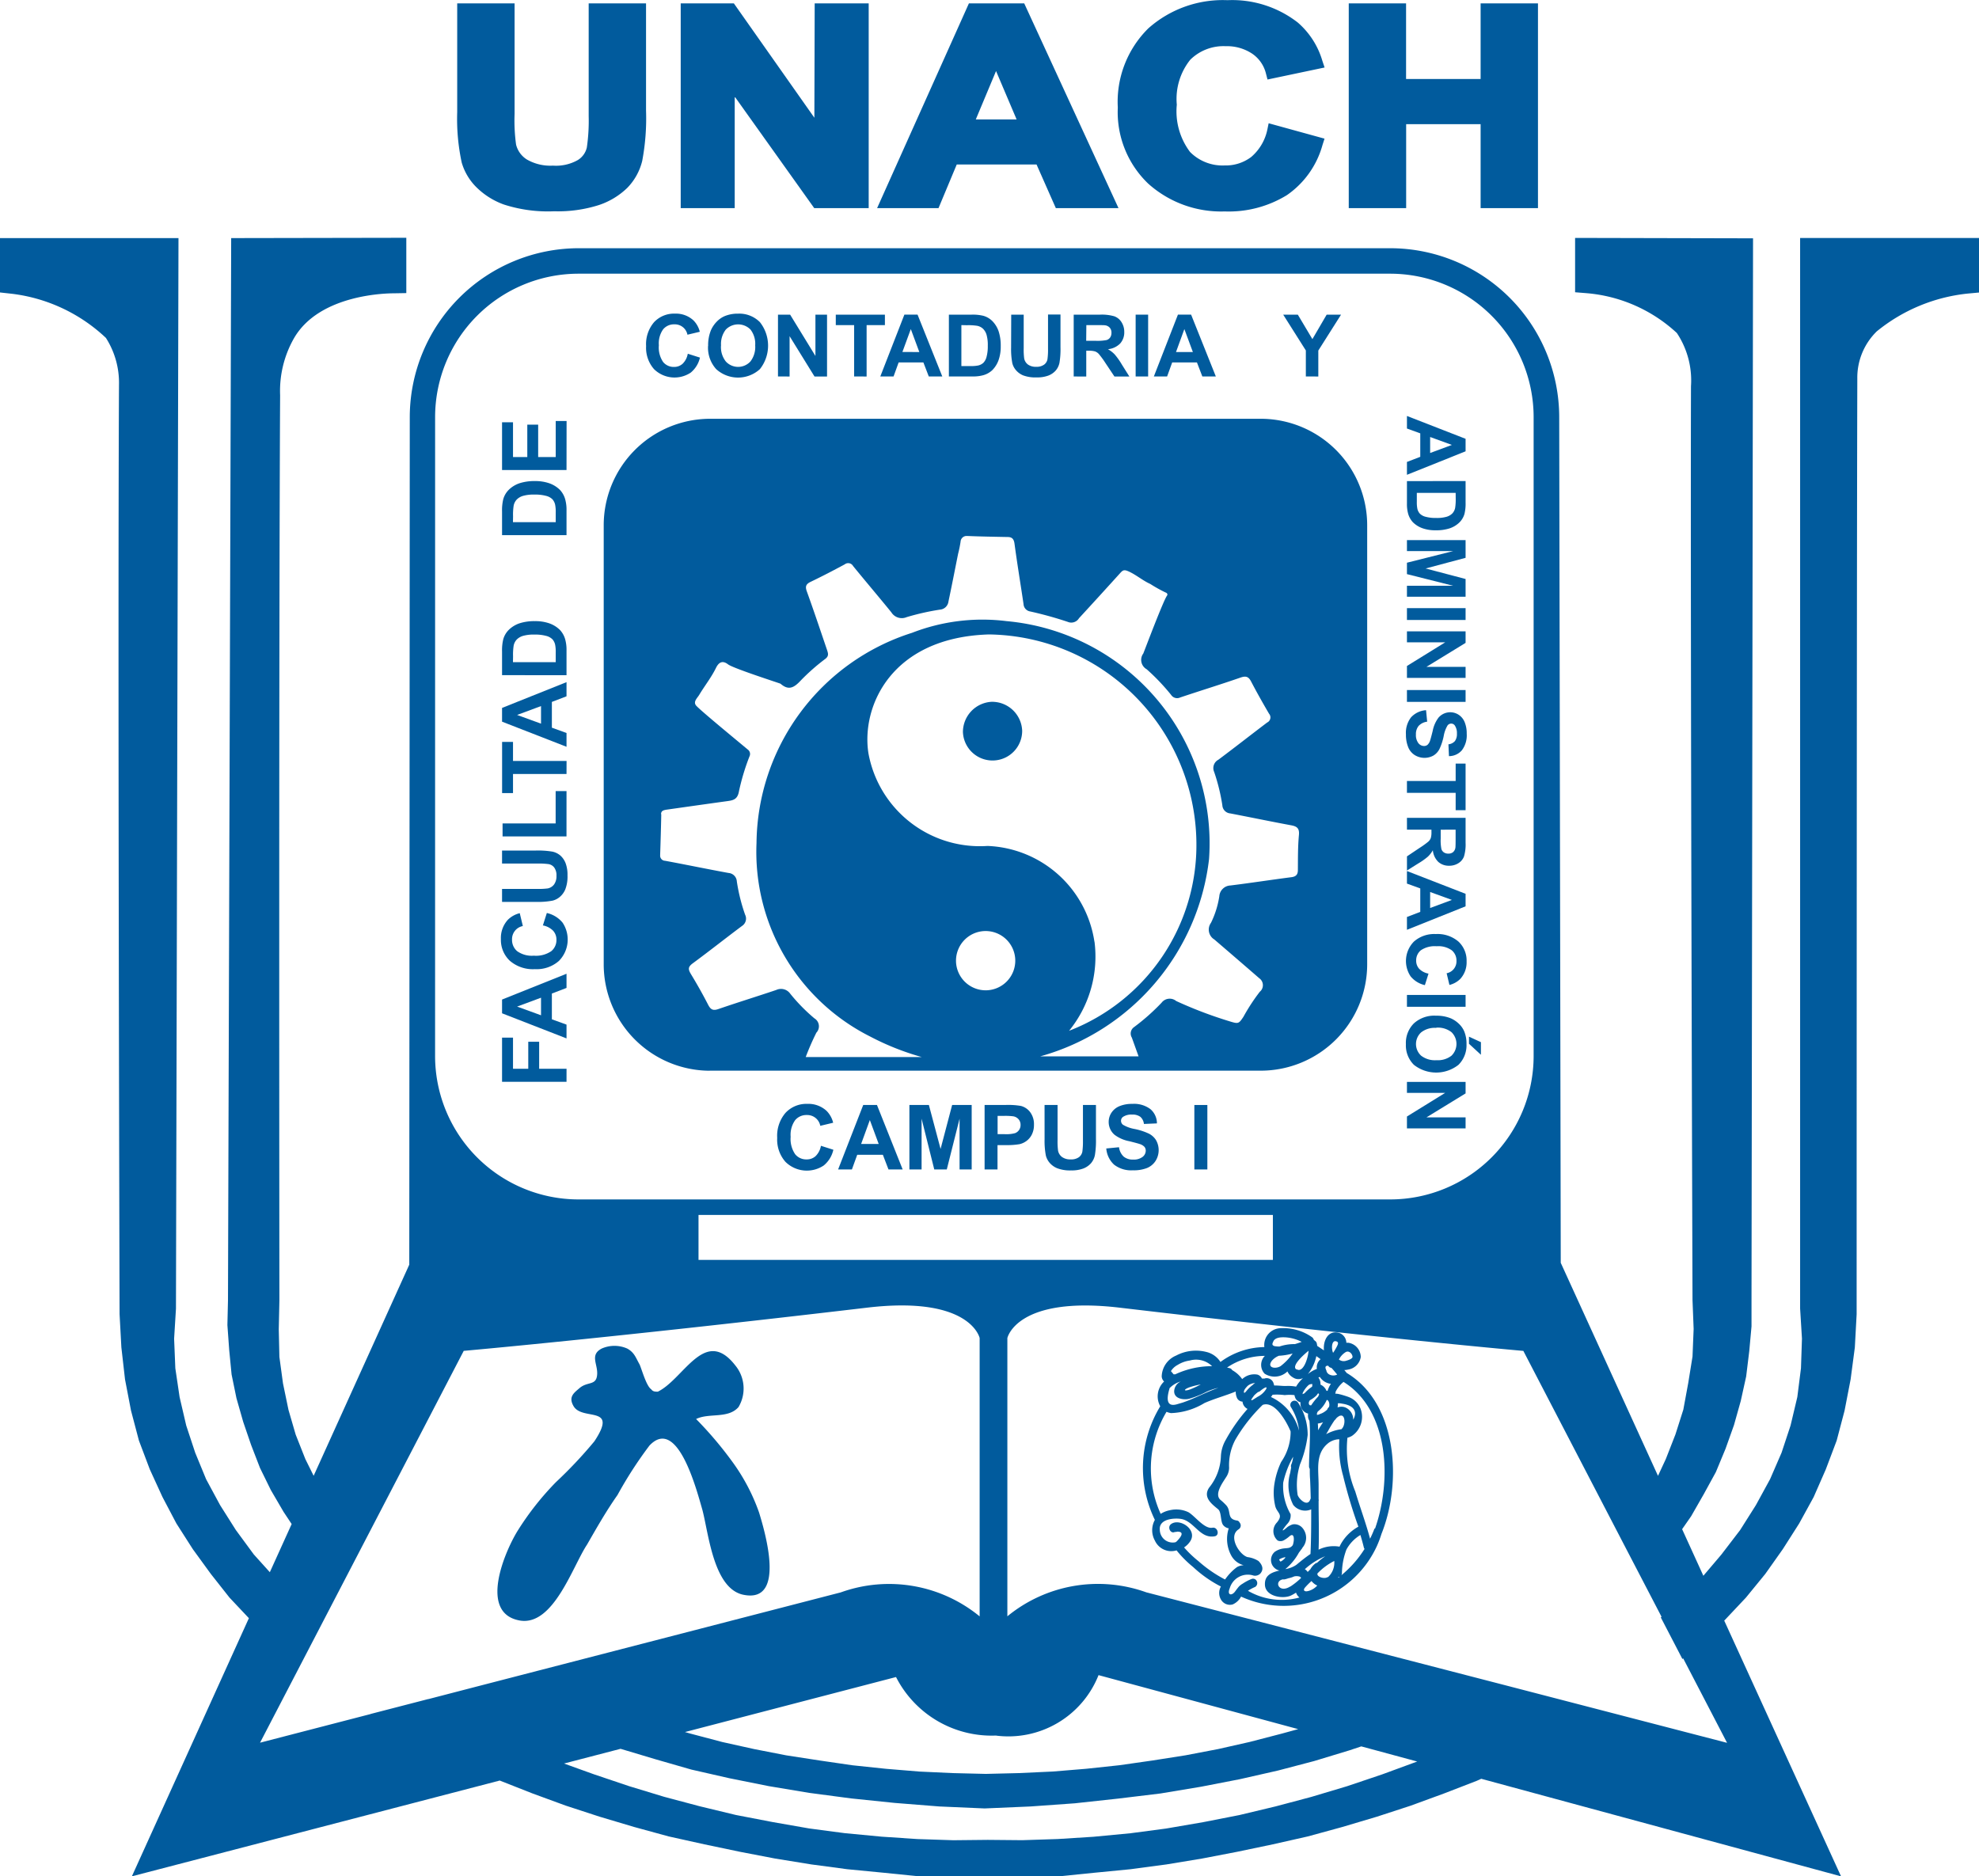 <svg id="Grupo_2473" data-name="Grupo 2473" xmlns="http://www.w3.org/2000/svg" xmlns:xlink="http://www.w3.org/1999/xlink" width="87.95" height="83.391" viewBox="0 0 87.95 83.391">
  <defs>
    <clipPath id="clip-path">
      <rect id="Rectángulo_2157" data-name="Rectángulo 2157" width="87.95" height="83.391" fill="#015b9d"/>
    </clipPath>
  </defs>
  <g id="Grupo_2472" data-name="Grupo 2472" clip-path="url(#clip-path)">
    <path id="Trazado_4539" data-name="Trazado 4539" d="M52.021,5.347a8.234,8.234,0,0,1-.082,1.4.889.889,0,0,1-.4.558,1.969,1.969,0,0,1-1.108.248,2.09,2.09,0,0,1-1.153-.27,1.087,1.087,0,0,1-.484-.666,7.8,7.8,0,0,1-.066-1.363V.343H46.178V5.177a9.22,9.22,0,0,0,.2,2.239A2.538,2.538,0,0,0,47,8.482a3.341,3.341,0,0,0,1.253.8,6.372,6.372,0,0,0,2.235.3,6.01,6.01,0,0,0,1.985-.276,3.319,3.319,0,0,0,1.261-.762,2.591,2.591,0,0,0,.666-1.2,10.177,10.177,0,0,0,.17-2.241V.343H52.021Z" transform="translate(-25.859 -0.192)" fill="#015b9d"/>
    <path id="Trazado_4540" data-name="Trazado 4540" d="M74.7,5.422,71.121.338H68.76v9.1h2.4V4.482l3.533,4.956h2.421V.338h-2.4Z" transform="translate(-38.508 -0.189)" fill="#015b9d"/>
    <path id="Trazado_4541" data-name="Trazado 4541" d="M92.68.342,88.6,9.442h2.729l.81-1.939h3.547l.857,1.939h2.785l-4.19-9.1ZM94.8,5.5H92.986l.9-2.151Z" transform="translate(-49.62 -0.192)" fill="#015b9d"/>
    <path id="Trazado_4542" data-name="Trazado 4542" d="M119.55,5.755a2.185,2.185,0,0,1-.716,1.22,1.873,1.873,0,0,1-1.184.378,2.03,2.03,0,0,1-1.537-.6,3,3,0,0,1-.588-2.1,2.784,2.784,0,0,1,.6-2,2.1,2.1,0,0,1,1.569-.6,2.027,2.027,0,0,1,1.18.332,1.5,1.5,0,0,1,.614.887l.068.262L122.093,3l-.1-.3A3.579,3.579,0,0,0,120.9,1a4.75,4.75,0,0,0-3.121-.992,4.982,4.982,0,0,0-3.521,1.254,4.588,4.588,0,0,0-1.355,3.516,4.4,4.4,0,0,0,1.351,3.383,4.85,4.85,0,0,0,3.4,1.236,4.938,4.938,0,0,0,2.763-.724A4,4,0,0,0,122,6.444l.09-.282-2.483-.684Z" transform="translate(-63.226 0)" fill="#015b9d"/>
    <path id="Trazado_4543" data-name="Trazado 4543" d="M142.1.338V3.7h-3.313V.338H136.24v9.1h2.551V5.708H142.1v3.73h2.549V.338Z" transform="translate(-76.299 -0.189)" fill="#015b9d"/>
    <path id="Trazado_4544" data-name="Trazado 4544" d="M98.538,70.893a1.347,1.347,0,0,0-1.271,1.343,1.317,1.317,0,0,0,2.633-.054,1.337,1.337,0,0,0-1.363-1.289" transform="translate(-54.473 -39.702)" fill="#015b9d"/>
    <path id="Trazado_4545" data-name="Trazado 4545" d="M65.688,71.273h24.5a4.734,4.734,0,0,0,4.718-4.75V47.049A4.734,4.734,0,0,0,90.192,42.3h-24.5a4.734,4.734,0,0,0-4.716,4.752v19.47a4.733,4.733,0,0,0,4.714,4.754h0M78,67.7a1.319,1.319,0,0,1-1.367-1.269v-.007A1.317,1.317,0,1,1,78,67.7m4.784-2.159a5,5,0,0,0-4.752-4.256,5.032,5.032,0,0,1-5.292-4.122c-.326-2.089,1.024-5.146,5.352-5.278a9.349,9.349,0,0,1,9.224,9.239A8.847,8.847,0,0,1,81.657,69.5a5.221,5.221,0,0,0,1.131-3.957Zm-19.26-5.663c0-.15.1-.176.21-.2.9-.128,1.8-.256,2.7-.38.28-.038.49-.064.554-.448a10,10,0,0,1,.466-1.544A.242.242,0,0,0,67.378,57c-.524-.438-2.079-1.715-2.289-1.947-.156-.174.05-.344.132-.484.24-.4.536-.77.746-1.2.13-.264.3-.334.535-.154s2.319.846,2.333.861c.36.314.6.176.9-.146a9.2,9.2,0,0,1,1.1-.967c.16-.129.11-.252.062-.4-.294-.865-.583-1.729-.893-2.587-.082-.224-.04-.328.168-.429.513-.246,1.017-.508,1.517-.778a.248.248,0,0,1,.348.043.239.239,0,0,1,.022.033c.562.689,1.139,1.367,1.7,2.057a.546.546,0,0,0,.68.214,10.982,10.982,0,0,1,1.489-.335.409.409,0,0,0,.368-.354c.15-.708.288-1.419.43-2.127a5.287,5.287,0,0,0,.11-.538.266.266,0,0,1,.279-.253l.023,0c.6.026,1.2.034,1.787.046.2,0,.28.09.308.3.12.892.268,1.783.4,2.675a.352.352,0,0,0,.3.334,16.82,16.82,0,0,1,1.665.462.4.4,0,0,0,.5-.161q.921-1,1.839-2.016c.114-.124.17-.154.374-.062.34.156.614.4.954.554a6.416,6.416,0,0,0,.682.38c.062.018.106.08.064.138-.168.226-1,2.442-1.056,2.575a.476.476,0,0,0,.1.665.415.415,0,0,0,.051.033,9.48,9.48,0,0,1,1.087,1.141.318.318,0,0,0,.4.114c.893-.3,1.8-.578,2.681-.884.23-.08.354-.054.47.168.254.487.524.965.8,1.437a.25.25,0,0,1-.025.353.232.232,0,0,1-.057.037c-.726.549-1.441,1.111-2.169,1.655a.419.419,0,0,0-.188.542,8.612,8.612,0,0,1,.364,1.48.384.384,0,0,0,.35.364c.9.172,1.8.36,2.707.528.26.048.376.134.346.436-.048.514-.042,1.034-.046,1.553,0,.2-.082.292-.29.318-.9.116-1.8.256-2.707.368a.517.517,0,0,0-.495.482,4.091,4.091,0,0,1-.37,1.178.513.513,0,0,0,.112.716l.034.022q1,.857,2,1.725a.378.378,0,0,1,.092.527.369.369,0,0,1-.068.073,8.568,8.568,0,0,0-.726,1.11c-.2.3-.224.322-.557.222a18.709,18.709,0,0,1-2.433-.92.454.454,0,0,0-.639.062l-.011.014a9.46,9.46,0,0,1-1.222,1.083.347.347,0,0,0-.1.465c.1.279.2.557.3.835H80.378a10.34,10.34,0,0,0,7.5-8.768,9.918,9.918,0,0,0-9-10.575,8.636,8.636,0,0,0-4.2.52,9.9,9.9,0,0,0-6.911,9.34,9.184,9.184,0,0,0,5.046,8.6,11.721,11.721,0,0,0,2.3.915h-5.16a11.683,11.683,0,0,1,.474-1.085.41.41,0,0,0-.015-.58.372.372,0,0,0-.072-.055,7.925,7.925,0,0,1-1.078-1.1.5.5,0,0,0-.618-.162c-.854.288-1.717.554-2.569.847-.238.082-.344.03-.456-.186-.242-.47-.5-.928-.777-1.383-.116-.2-.122-.3.08-.454.74-.544,1.461-1.117,2.2-1.669a.388.388,0,0,0,.138-.5,7.99,7.99,0,0,1-.368-1.479.4.4,0,0,0-.368-.376c-.942-.172-1.879-.368-2.822-.542a.224.224,0,0,1-.218-.23c0-.009,0-.018,0-.027.02-.6.038-1.21.05-1.817Z" transform="translate(-34.146 -23.688)" fill="#015b9d"/>
    <path id="Trazado_4546" data-name="Trazado 4546" d="M80,24.029V71.609l.082,1.334-.044,1.317-.162,1.28-.3,1.263-.4,1.21-.51,1.176-.632,1.157-.7,1.107L76.5,82.542l-.8.942-.944-2.071.4-.574.562-.982.538-.982.43-1.037.376-1.055.3-1.068.24-1.088L77.74,73.5l.1-1.1V71.243l.068-47.2L70,24.025V26.44l.522.042a6.72,6.72,0,0,1,4,1.769,3.8,3.8,0,0,1,.628,2.365c-.03,11.281.068,40.617.068,40.617l.05,1.281-.05,1.228-.19,1.176L74.81,76.1l-.35,1.1-.428,1.095-.348.748-4.322-9.468-.068-37.592a7.515,7.515,0,0,0-7.513-7.5H25.711a7.515,7.515,0,0,0-7.5,7.5l-.022,37.674-4.25,9.384-.368-.742-.43-1.087-.32-1.1-.244-1.176-.16-1.176-.028-1.229.028-1.28s-.03-28.813.032-40.232a4.726,4.726,0,0,1,.6-2.507c1.143-2.035,4.29-2.023,4.448-2.025l.56-.01V24.019l-7.783.014-.142,47.21-.026,1.1.08,1.106.106,1.088.216,1.053.3,1.052.348,1.018.4,1.035.482.982.564.966.36.542-.97,2.141-.711-.788-.8-1.088-.7-1.107L9.16,79.193l-.484-1.176-.4-1.211-.294-1.262-.19-1.281-.054-1.315.082-1.334.112-47.58H0v2.415l.508.056a7.372,7.372,0,0,1,4.2,1.965,3.708,3.708,0,0,1,.58,2.089c-.058,11.219.026,41.3.026,41.3l.08,1.475.162,1.422.266,1.385.352,1.334.484,1.281.562,1.227.619,1.176L8.568,82.3l.8,1.1.832,1.055.861.914-5.2,11.473L22.21,92.585l.028.012,1.425.561,1.479.542,1.506.492,1.531.456,1.535.42,1.587.352,1.584.332,1.561.3,1.615.262,1.587.212,1.612.156,1.559.158h6.267l1.563-.158,1.6-.156,1.587-.212,1.587-.262,1.559-.3,1.587-.332,1.558-.352,1.533-.42,1.532-.456L62.7,93.7l1.479-.542,1.451-.561.2-.09,15.989,4.336L76.627,85.476l.022-.02.942-1,.862-1.055.778-1.1.726-1.139.645-1.176.538-1.227.484-1.281.352-1.334.268-1.385.188-1.422.08-1.475s0-30.391.03-41.578a2.873,2.873,0,0,1,.866-2.107A7.642,7.642,0,0,1,87.432,26.5l.518-.048V24.029ZM19.337,31.98a6.376,6.376,0,0,1,6.375-6.365h36.07a6.379,6.379,0,0,1,6.375,6.365V60.393a6.377,6.377,0,0,1-6.375,6.365H25.711a6.377,6.377,0,0,1-6.375-6.365ZM56.569,69.447H31.043v-2H56.569ZM20.609,73.488s6.443-.566,17.936-1.921c4.592-.54,4.992,1.351,4.992,1.351V85.289a6.345,6.345,0,0,0-6.173-1.066L22.376,88.1l-1.183.306-2.145.557h-.014l-2.567.664h.014l-4.924,1.276Zm23.658,17.1A4.311,4.311,0,0,0,48.821,87.9l8.872,2.4-.73.2-1.425.37-1.4.316-1.453.278-1.451.228-1.481.212-1.478.158-1.479.122-1.507.07-1.477.036-1.48-.036-1.475-.068-1.48-.122-1.5-.158-1.453-.212-1.479-.228-1.425-.278-1.425-.316-1.4-.37-.254-.072,9.38-2.445a4.768,4.768,0,0,0,4.45,2.6M62.955,91.75l-1.531.562-1.561.526-1.585.474-1.587.422-1.615.386-1.612.316-1.641.282-1.587.21-1.641.156-1.577.1-1.585.052L43.9,95.222l-1.533.016-1.593-.052-1.587-.106-1.641-.156-1.587-.21-1.612-.282-1.641-.316L31.1,93.729l-1.587-.422-1.559-.474-1.561-.526-1.327-.478,2.513-.654,1.558.466,1.585.456,1.695.386,1.745.35,1.8.3,1.857.246,1.935.2,1.989.158,2.017.088,2.043-.088,1.96-.14,1.935-.21,1.883-.228,1.8-.3,1.721-.334,1.7-.386,1.6-.42,1.561-.474.535-.178,2.483.672Zm3.856-3.422h0l-2.489-.644-13.38-3.464a6.348,6.348,0,0,0-6.173,1.066V72.92s.4-1.891,4.992-1.351C61.255,72.924,67.7,73.49,67.7,73.49l4.26,8.2.32.616,1.561,3-.032.03.96,1.847.034-.028,1.951,3.754Z" transform="translate(0 -13.451)" fill="#015b9d"/>
    <path id="Trazado_4547" data-name="Trazado 4547" d="M57.3,138.023c1.2-.5,2.133-2.985,3.52-1.2a1.613,1.613,0,0,1,.142,1.849c-.462.532-1.314.248-1.885.532a16.636,16.636,0,0,1,1.6,1.885,8.721,8.721,0,0,1,1.2,2.275c.248.818,1.2,3.982-.64,3.661-1.387-.212-1.6-2.737-1.885-3.8-.248-.853-1.1-4.16-2.347-2.843a18.01,18.01,0,0,0-1.422,2.2c-.5.71-.924,1.457-1.351,2.2-.64.96-1.492,3.628-2.985,3.378-1.849-.32-.676-3.057-.106-3.982a12.761,12.761,0,0,1,1.707-2.169,19.716,19.716,0,0,0,1.707-1.813c1.085-1.635-.532-.888-.924-1.565-.248-.426.036-.6.284-.818.356-.284.729-.088.764-.586.036-.462-.338-.87.2-1.154a1.4,1.4,0,0,1,1.139,0c.32.178.374.4.55.71.106.248.3.96.516,1.1.072.106.178.106.32.106Z" transform="translate(-28.141 -76.137)" fill="#015b9d"/>
    <path id="Trazado_4548" data-name="Trazado 4548" d="M124.514,136.174h0l-.122-.146a.827.827,0,0,0,.168-.022.672.672,0,0,0,.562-.556.647.647,0,0,0-.54-.634.518.518,0,0,0-.1,0,.47.47,0,0,0-.477-.463l-.045,0c-.354.028-.51.43-.474.8-.1-.068-.2-.132-.3-.2a.657.657,0,0,0-.018-.11.182.182,0,0,0-.092-.122.209.209,0,0,0-.044-.044.188.188,0,0,0-.076-.11,2.218,2.218,0,0,0-1.4-.4.746.746,0,0,0-.723.769.62.62,0,0,0,.005.07,3.375,3.375,0,0,0-1.951.662,1.026,1.026,0,0,0-.638-.448,1.88,1.88,0,0,0-1.329.162,1.04,1.04,0,0,0-.644.927.338.338,0,0,0,.106.228.906.906,0,0,0-.17,1.1,5.277,5.277,0,0,0-.24,5.05.944.944,0,0,0,0,.918.8.8,0,0,0,.964.436,4.855,4.855,0,0,0,.736.74,5.435,5.435,0,0,0,1.235.867.579.579,0,0,0,0,.574.456.456,0,0,0,.524.222.773.773,0,0,0,.372-.348,4.558,4.558,0,0,0,6.039-2.253,4.652,4.652,0,0,0,.2-.531c.918-2.281.716-5.792-1.527-7.145m-.04-.948c.128-.056.274.08.282.222,0,.094-.236.16-.294.176a.352.352,0,0,1-.312-.058.82.82,0,0,1,.32-.34Zm-.468-.473c.178.028.088.168.026.288a2.45,2.45,0,0,1-.134.22h-.01c-.078-.188-.06-.536.118-.509m-.438,1.115c.012-.014.1-.034.11-.022a.171.171,0,0,0,.138.09c.09.094.174.2.258.3a.386.386,0,0,1-.382-.022.278.278,0,0,1-.09-.116.167.167,0,0,0-.03-.084.059.059,0,0,0-.014-.046.117.117,0,0,1,.008-.09Zm.632,2.2c.24-.09.262.436.056.6h-.018a1.948,1.948,0,0,0-.656.218l.08-.132a4.815,4.815,0,0,1,.3-.494.2.2,0,0,0,.062-.07.519.519,0,0,1,.18-.129Zm-.11-.368a.816.816,0,0,0,.014-.188.692.692,0,0,1,.182.016c.627.092.663.43.5.715a.581.581,0,0,0-.252-.492.468.468,0,0,0-.442-.054Zm-1.725,6.459c.038-.048.076-.1.112-.15l.01-.012a.2.2,0,0,0,.042-.066.672.672,0,0,0,0-.88.465.465,0,0,0-.434-.156.847.847,0,0,0-.228.114c-.338.3-.22.108-.01-.138a.531.531,0,0,0,.146-.433,2.476,2.476,0,0,1-.328-1.4,4.149,4.149,0,0,1,.44-1.148,1.081,1.081,0,0,1-.034.2,1.137,1.137,0,0,1-.052.154.206.206,0,0,0,0,.124c-.016.08-.03.16-.044.238a1.937,1.937,0,0,0,.134,1.421.676.676,0,0,0,.8.2c0,.663,0,1.329-.032,1.983-.218.146-.426.316-.63.484a1.2,1.2,0,0,1-.488.188,2.473,2.473,0,0,0,.6-.726Zm-.8.386h-.014c-.018-.018-.058-.068-.052-.094a.778.778,0,0,1,.236-.094h.046a.582.582,0,0,1-.206.182Zm1.709-6.537a.453.453,0,0,1-.1.02v-.07l.036-.078a1.323,1.323,0,0,0,.4-.517c.092,0,.144.2.1.308l-.012.02a.2.2,0,0,0-.066.1.846.846,0,0,1-.354.208Zm.17.35c-.076.114-.15.232-.22.354a2.979,2.979,0,0,0-.01-.3,1.023,1.023,0,0,0,.24-.06Zm-.176-1.222a.225.225,0,0,0-.038.076,2.539,2.539,0,0,0-.31.388c-.088.028-.14-.074-.088-.176a.482.482,0,0,1,.026-.044,1.435,1.435,0,0,0,.262-.184.547.547,0,0,0,.106-.134.265.265,0,0,1,.048.068Zm-.318-.356a1.716,1.716,0,0,0-.326.286l-.084.04c-.016-.042.034-.114.054-.148a1.109,1.109,0,0,1,.212-.258.244.244,0,0,1,.164-.04.865.865,0,0,1-.01.112Zm-.17,1.2a.641.641,0,0,0,0,.148.365.365,0,0,0,.06.16c.06.668-.014,1.357-.018,2.023a.2.2,0,0,0,.034.116c0,.158,0,.316.014.466.012.282.022.566.028.852a.258.258,0,0,0-.02.04c-.128.354-.508-.022-.562-.2a3.03,3.03,0,0,1,.108-1.364,4.856,4.856,0,0,0,.338-1.3,2.6,2.6,0,0,0-.428-1.439.187.187,0,0,0-.316.2,2.43,2.43,0,0,1,.362,1.044c-.016-.054-.032-.108-.05-.16a2.3,2.3,0,0,0-1.2-1.333.871.871,0,0,0,.072-.1,2.558,2.558,0,0,1,.538.016,1.958,1.958,0,0,1,.436,0,.375.375,0,0,0,.02.082.34.34,0,0,0,.248.238.505.505,0,0,0,0,.126.454.454,0,0,0,.346.378Zm.774,6.323a3.087,3.087,0,0,0-.376.3.163.163,0,0,0-.082.036.805.805,0,0,0-.214.25l-.12.12-.014-.022a.37.37,0,0,0-.112-.1,3.069,3.069,0,0,1,.931-.586Zm-.306-.286c.026-.718,0-1.439,0-2.157a.172.172,0,0,0,0-.082v-.632c0-.686-.16-1.417.45-1.879a.856.856,0,0,1,.4-.152h.072a4.74,4.74,0,0,0,.166,1.616,21.58,21.58,0,0,0,.68,2.265,2,2,0,0,0-.7.641,1.626,1.626,0,0,0-.138.248,1.52,1.52,0,0,0-.916.126Zm.54-7.359a1.094,1.094,0,0,0-.14.3H123.6a.521.521,0,0,0-.268-.276.469.469,0,0,0-.092-.314.375.375,0,0,1,.064-.026.676.676,0,0,0,.491.306Zm-.65-1.249.2.144-.022.016a.478.478,0,0,0-.146.416,1.356,1.356,0,0,0-.4.23,1.879,1.879,0,0,0,.38-.813Zm-.876.6c-.226-.14.238-.586.54-.831-.028.366-.246,1-.532.821Zm-1.026-1.253c.1-.188.378-.182.546-.174a1.827,1.827,0,0,1,.714.2c-.1.038-.2.07-.3.1a2.031,2.031,0,0,0-.69.108,1.344,1.344,0,0,1-.218-.018c-.132-.044-.1-.11-.042-.228Zm-.06.86a.8.8,0,0,1,.308-.216,2.786,2.786,0,0,0,.61-.1,2.485,2.485,0,0,1-.532.558c-.222.146-.65.084-.374-.258Zm-.328-.2a.572.572,0,0,0,0,.78.819.819,0,0,0,1.015-.1.572.572,0,0,0,.24.264.435.435,0,0,0,.456.028.2.2,0,0,0-.04.04,1.549,1.549,0,0,0-.272.344,1.957,1.957,0,0,0-.464-.028c-.174,0-.342-.026-.513-.022a.092.092,0,0,0-.014-.058.32.32,0,0,0-.368-.264.3.3,0,0,0-.064.018.143.143,0,0,0-.092,0,.334.334,0,0,0-.2-.18.783.783,0,0,0-.68.2,1.347,1.347,0,0,0-.446-.4.164.164,0,0,0-.108-.086l-.118-.028a3,3,0,0,1,1.691-.518Zm-.488,1.773a1.331,1.331,0,0,1,.2-.178.189.189,0,0,0,.09-.044c.048-.042.35-.28.27-.092a.93.93,0,0,1-.381.348l-.2.126c-.178.108-.018-.106.034-.166Zm-.36-.178c-.04.038-.066.062-.072,0,0-.1.1-.2.162-.268a.516.516,0,0,1,.178-.1.45.45,0,0,1,.11-.028c.09,0,.012.016-.02.044a.177.177,0,0,0-.026.028,1.611,1.611,0,0,0-.319.314Zm-3.022-1.2a1.374,1.374,0,0,1,.55-.2,1.019,1.019,0,0,1,.986.252,3.864,3.864,0,0,0-1.641.364.184.184,0,0,0-.066,0l-.122-.144a.786.786,0,0,1,.306-.28Zm1.022.869a4.05,4.05,0,0,1-.458.214c-.294.106-.316.01-.034-.092a3.394,3.394,0,0,1,.506-.128Zm-1.389.176a1.092,1.092,0,0,1,.51-.312.5.5,0,0,0-.292.436c0,.348.446.39.672.33a4.106,4.106,0,0,0,.748-.3,2.37,2.37,0,0,1,.546-.184c-.534.182-1.042.468-1.579.652l-.224.066q-.642.208-.368-.693Zm2.475,8.486a5.8,5.8,0,0,1-1.175-.81,4.958,4.958,0,0,1-.642-.614.96.96,0,0,0,.276-.276c.328-.513-.462-1.037-.848-.765-.2.138-.014.48.184.34-.03.02,0,.024.084,0,.27,0,.258.146-.03.44a.175.175,0,0,0-.042.03.574.574,0,0,1-.688-.432.6.6,0,0,1-.015-.125c-.04-.49.654-.524.95-.477.583.1.832.891,1.491.77.232-.042.134-.422-.1-.38-.36.066-.766-.51-1.066-.688a1.25,1.25,0,0,0-.836-.088,1.167,1.167,0,0,0-.4.16,4.9,4.9,0,0,1,.26-4.536.844.844,0,0,0,.2.058,3.066,3.066,0,0,0,1.487-.448c.456-.2.933-.326,1.389-.512a.645.645,0,0,0,.042.25.284.284,0,0,0,.26.2.4.4,0,0,0,.222.324,7.619,7.619,0,0,0-.971,1.381,1.6,1.6,0,0,0-.212.718,2.338,2.338,0,0,1-.524,1.4c-.286.43.118.728.4.96.15.128.1.5.21.684a.4.4,0,0,0,.262.164,1.541,1.541,0,0,0,.122,1.227.875.875,0,0,0,.542.412.673.673,0,0,0-.292.08,2.3,2.3,0,0,0-.526.542Zm1,.518a2.058,2.058,0,0,1,.342-.186.2.2,0,0,0,.066-.27.18.18,0,0,0-.244-.074l-.006,0a2.186,2.186,0,0,0-.372.2.751.751,0,0,0-.168.13c-.06.072-.116.146-.172.222-.15.2-.362.158-.234-.146a.836.836,0,0,1,1.033-.575l.029.009a.332.332,0,0,0,.294-.086c.178-.2.082-.4-.078-.562a1.2,1.2,0,0,0-.49-.174c-.372-.112-.875-.936-.388-1.237a.2.2,0,0,0,.055-.277c-.005-.008-.011-.015-.018-.023a.145.145,0,0,0-.118-.088c-.466-.072-.236-.414-.474-.676a2.493,2.493,0,0,0-.25-.236c-.328-.272.166-.864.286-1.084a.778.778,0,0,0,.092-.344,2.4,2.4,0,0,1,.274-1.246,7.177,7.177,0,0,1,1.218-1.554c.528-.188,1.047.71,1.241,1.18a.235.235,0,0,0,0,.05,2.366,2.366,0,0,1-.42,1.307,3.568,3.568,0,0,0-.314,1.074,2.567,2.567,0,0,0,.042.848c.064.352.4.386.082.77a.551.551,0,0,0,.011.778l.025.022a.3.3,0,0,0,.274-.012,1.4,1.4,0,0,0,.244-.172c.228-.2.232.162.152.388-.108.148-.226.126-.386.146a.874.874,0,0,0-.414.152.478.478,0,0,0,.066.774.351.351,0,0,0,.146.056c-.344.082-.658.2-.65.614,0,.544.8.664,1.153.5a2.038,2.038,0,0,0,.23-.13.455.455,0,0,0,.152.216,2.985,2.985,0,0,1-2.291-.3Zm1.891-.2c-.5.31-.726-.244-.312-.324a.178.178,0,0,0,.078,0,1.04,1.04,0,0,0,.158-.046,1.15,1.15,0,0,0,.258-.082.477.477,0,0,1,.22,0,.121.121,0,0,1,.09.068,3.229,3.229,0,0,1-.472.378Zm.787.2c-.126.032-.228-.024-.122-.156a3.378,3.378,0,0,1,.29-.292.659.659,0,0,0,.256.2.814.814,0,0,1-.4.244Zm.882-.622c-.134.092-.484,0-.45-.162a2.74,2.74,0,0,1,.748-.556.876.876,0,0,1-.274.715Zm.464.03.028-.046a.165.165,0,0,0,.042,0Zm.15-.118a.2.2,0,0,0,.024-.07,3.124,3.124,0,0,1,.2-1.066,1.693,1.693,0,0,1,.622-.648c.054.182.106.362.15.546a.2.2,0,0,0,.034.074,4.875,4.875,0,0,1-1.02,1.16Zm1.475-2.077a4.919,4.919,0,0,1-.2.458c-.19-.708-.448-1.4-.658-2.1a4.959,4.959,0,0,1-.348-2.387.756.756,0,0,0,.2-.082,1.022,1.022,0,0,0,.376-1.228.918.918,0,0,0-.522-.5c-.018-.01-.568-.2-.6-.134a.2.2,0,0,0,.02-.1,1.334,1.334,0,0,1,.352-.438c2.047,1.273,2.143,4.406,1.4,6.523Z" transform="translate(-64.648 -75.137)" fill="#015b9d"/>
    <path id="Trazado_4549" data-name="Trazado 4549" d="M80.443,113.37l.561.178a1.256,1.256,0,0,1-.429.7,1.351,1.351,0,0,1-1.7-.162,1.494,1.494,0,0,1-.367-1.066,1.567,1.567,0,0,1,.369-1.111,1.267,1.267,0,0,1,.971-.4,1.191,1.191,0,0,1,.854.311,1.129,1.129,0,0,1,.293.528l-.572.137a.591.591,0,0,0-.6-.48.65.65,0,0,0-.517.228,1.119,1.119,0,0,0-.2.74,1.2,1.2,0,0,0,.2.774.634.634,0,0,0,.508.231.581.581,0,0,0,.4-.146.851.851,0,0,0,.238-.461" transform="translate(-43.968 -62.449)" fill="#015b9d"/>
    <path id="Trazado_4550" data-name="Trazado 4550" d="M87.52,114.486h-.63l-.25-.651H85.5l-.236.651h-.613l1.116-2.865h.611Zm-1.065-1.133-.394-1.063-.387,1.063Z" transform="translate(-47.404 -62.511)" fill="#015b9d"/>
    <path id="Trazado_4551" data-name="Trazado 4551" d="M91.858,114.485V111.62h.866l.52,1.954.514-1.954h.868v2.865h-.538V112.23l-.568,2.255h-.557L92.4,112.23v2.255Z" transform="translate(-51.443 -62.511)" fill="#015b9d"/>
    <path id="Trazado_4552" data-name="Trazado 4552" d="M99.454,114.485V111.62h.928a3.368,3.368,0,0,1,.688.043.753.753,0,0,1,.412.28.889.889,0,0,1,.166.558.937.937,0,0,1-.1.444.782.782,0,0,1-.243.282.832.832,0,0,1-.3.136,3.318,3.318,0,0,1-.6.041h-.377v1.081Zm.578-2.38v.813h.316a1.5,1.5,0,0,0,.458-.045.375.375,0,0,0,.18-.141.382.382,0,0,0,.066-.223.37.37,0,0,0-.092-.258.4.4,0,0,0-.232-.127,2.831,2.831,0,0,0-.416-.019Z" transform="translate(-55.697 -62.511)" fill="#015b9d"/>
    <path id="Trazado_4553" data-name="Trazado 4553" d="M105.511,111.621h.578v1.551a3.183,3.183,0,0,0,.022.479.462.462,0,0,0,.177.282.617.617,0,0,0,.382.106.585.585,0,0,0,.371-.1.4.4,0,0,0,.15-.247,3.255,3.255,0,0,0,.026-.487v-1.585h.578v1.5a3.913,3.913,0,0,1-.047.729.8.8,0,0,1-.173.36.873.873,0,0,1-.337.233,1.468,1.468,0,0,1-.551.087,1.582,1.582,0,0,1-.622-.1.888.888,0,0,1-.335-.246.792.792,0,0,1-.162-.318,3.48,3.48,0,0,1-.056-.727Z" transform="translate(-59.089 -62.511)" fill="#015b9d"/>
    <path id="Trazado_4554" data-name="Trazado 4554" d="M111.755,113.491l.562-.055a.687.687,0,0,0,.206.416.624.624,0,0,0,.419.133.645.645,0,0,0,.421-.118.353.353,0,0,0,.142-.276.263.263,0,0,0-.059-.173.482.482,0,0,0-.209-.124c-.067-.023-.222-.065-.463-.125a1.574,1.574,0,0,1-.652-.283.746.746,0,0,1-.264-.577.736.736,0,0,1,.124-.409.779.779,0,0,1,.358-.29,1.432,1.432,0,0,1,.564-.1,1.209,1.209,0,0,1,.812.236.834.834,0,0,1,.286.631l-.578.025a.491.491,0,0,0-.159-.317.583.583,0,0,0-.367-.1.666.666,0,0,0-.4.1.21.21,0,0,0-.092.178.221.221,0,0,0,.086.174,1.526,1.526,0,0,0,.532.191,2.809,2.809,0,0,1,.624.206.806.806,0,0,1,.316.291.9.9,0,0,1-.022.918.823.823,0,0,1-.386.319,1.628,1.628,0,0,1-.623.1,1.242,1.242,0,0,1-.835-.251,1.091,1.091,0,0,1-.348-.732" transform="translate(-62.586 -62.449)" fill="#015b9d"/>
    <rect id="Rectángulo_2152" data-name="Rectángulo 2152" width="0.578" height="2.865" transform="translate(53.079 49.11)" fill="#015b9d"/>
    <path id="Trazado_4555" data-name="Trazado 4555" d="M53.578,106.781H50.713v-1.964H51.2V106.2h.678v-1.2h.484v1.2h1.217Z" transform="translate(-28.401 -58.701)" fill="#015b9d"/>
    <path id="Trazado_4556" data-name="Trazado 4556" d="M53.578,98.364v.63l-.651.25v1.145l.651.236v.613l-2.865-1.116v-.611Zm-1.133,1.065-1.063.394,1.063.387Z" transform="translate(-28.401 -55.087)" fill="#015b9d"/>
    <path id="Trazado_4557" data-name="Trazado 4557" d="M52.463,92.788l.178-.561a1.259,1.259,0,0,1,.7.429,1.352,1.352,0,0,1-.162,1.7,1.494,1.494,0,0,1-1.066.367A1.569,1.569,0,0,1,51,94.353a1.268,1.268,0,0,1-.4-.971,1.193,1.193,0,0,1,.31-.854,1.129,1.129,0,0,1,.528-.293l.137.572a.591.591,0,0,0-.48.6.65.65,0,0,0,.228.517,1.12,1.12,0,0,0,.741.2,1.2,1.2,0,0,0,.774-.2.635.635,0,0,0,.23-.508.58.58,0,0,0-.147-.4.851.851,0,0,0-.461-.238" transform="translate(-28.339 -51.65)" fill="#015b9d"/>
    <path id="Trazado_4558" data-name="Trazado 4558" d="M50.713,88.2v-.578h1.551a3.184,3.184,0,0,0,.479-.022.462.462,0,0,0,.282-.177.617.617,0,0,0,.106-.382.585.585,0,0,0-.1-.371.4.4,0,0,0-.247-.15,3.255,3.255,0,0,0-.487-.026H50.713v-.578h1.5a3.912,3.912,0,0,1,.729.047.8.8,0,0,1,.36.173.872.872,0,0,1,.233.337,1.467,1.467,0,0,1,.087.551,1.582,1.582,0,0,1-.1.622.888.888,0,0,1-.246.335.792.792,0,0,1-.318.162,3.48,3.48,0,0,1-.727.056Z" transform="translate(-28.401 -48.115)" fill="#015b9d"/>
    <path id="Trazado_4559" data-name="Trazado 4559" d="M53.607,81.927H50.766v-.578h2.359V79.911h.483Z" transform="translate(-28.431 -44.753)" fill="#015b9d"/>
    <path id="Trazado_4560" data-name="Trazado 4560" d="M53.578,76.368H51.2v.85h-.485V74.941H51.2v.848h2.38Z" transform="translate(-28.401 -41.969)" fill="#015b9d"/>
    <path id="Trazado_4561" data-name="Trazado 4561" d="M53.578,68.9v.63l-.651.25v1.145l.651.236v.613l-2.865-1.116v-.611Zm-1.133,1.065-1.063.394,1.063.387Z" transform="translate(-28.401 -38.584)" fill="#015b9d"/>
    <path id="Trazado_4562" data-name="Trazado 4562" d="M50.713,65.146V64.09a2.059,2.059,0,0,1,.055-.545.955.955,0,0,1,.264-.432,1.257,1.257,0,0,1,.464-.274,2.129,2.129,0,0,1,.677-.094,1.887,1.887,0,0,1,.61.088,1.265,1.265,0,0,1,.506.307,1.015,1.015,0,0,1,.228.407,1.746,1.746,0,0,1,.061.512v1.088Zm.485-.578h1.9v-.432a1.558,1.558,0,0,0-.027-.35.535.535,0,0,0-.119-.234.6.6,0,0,0-.276-.151,1.865,1.865,0,0,0-.525-.059,1.708,1.708,0,0,0-.51.059.649.649,0,0,0-.277.164.545.545,0,0,0-.135.267,2.645,2.645,0,0,0-.027.475Z" transform="translate(-28.401 -35.139)" fill="#015b9d"/>
    <path id="Trazado_4563" data-name="Trazado 4563" d="M50.713,51V49.941a2.059,2.059,0,0,1,.055-.545.955.955,0,0,1,.264-.432,1.257,1.257,0,0,1,.464-.274,2.128,2.128,0,0,1,.677-.094,1.886,1.886,0,0,1,.61.088,1.265,1.265,0,0,1,.506.307,1.015,1.015,0,0,1,.228.407,1.746,1.746,0,0,1,.061.512V51Zm.485-.578h1.9v-.432a1.558,1.558,0,0,0-.027-.35.535.535,0,0,0-.119-.234.6.6,0,0,0-.276-.151,1.865,1.865,0,0,0-.525-.059,1.708,1.708,0,0,0-.51.059.649.649,0,0,0-.277.164.545.545,0,0,0-.135.268,2.645,2.645,0,0,0-.027.475Z" transform="translate(-28.401 -27.215)" fill="#015b9d"/>
    <path id="Trazado_4564" data-name="Trazado 4564" d="M53.578,44.708H50.713V42.585H51.2V44.13h.635V42.692h.483V44.13h.78v-1.6h.483Z" transform="translate(-28.401 -23.818)" fill="#015b9d"/>
    <path id="Trazado_4565" data-name="Trazado 4565" d="M67.119,33.463l.538.171a1.207,1.207,0,0,1-.411.668,1.3,1.3,0,0,1-1.63-.155,1.433,1.433,0,0,1-.352-1.022,1.5,1.5,0,0,1,.354-1.065,1.213,1.213,0,0,1,.931-.38,1.142,1.142,0,0,1,.819.3,1.08,1.08,0,0,1,.282.506l-.549.131a.569.569,0,0,0-.579-.461.624.624,0,0,0-.5.22,1.073,1.073,0,0,0-.191.71,1.149,1.149,0,0,0,.188.742.607.607,0,0,0,.487.221.554.554,0,0,0,.38-.141.809.809,0,0,0,.229-.442" transform="translate(-36.55 -17.741)" fill="#015b9d"/>
    <path id="Trazado_4566" data-name="Trazado 4566" d="M71.529,33.115a1.758,1.758,0,0,1,.125-.7,1.3,1.3,0,0,1,.256-.377,1.078,1.078,0,0,1,.355-.248,1.516,1.516,0,0,1,.593-.109,1.289,1.289,0,0,1,.971.377,1.683,1.683,0,0,1,0,2.089,1.445,1.445,0,0,1-1.942,0,1.42,1.42,0,0,1-.362-1.03M72.1,33.1a1.031,1.031,0,0,0,.215.707.742.742,0,0,0,1.092,0,1.05,1.05,0,0,0,.213-.717,1.033,1.033,0,0,0-.207-.7.767.767,0,0,0-1.1,0,1.036,1.036,0,0,0-.21.709" transform="translate(-40.058 -17.741)" fill="#015b9d"/>
    <path id="Trazado_4567" data-name="Trazado 4567" d="M78.584,34.532V31.785h.54l1.124,1.835V31.785h.516v2.748h-.557L79.1,32.741v1.792Z" transform="translate(-44.009 -17.8)" fill="#015b9d"/>
    <path id="Trazado_4568" data-name="Trazado 4568" d="M85.238,34.532V32.25h-.815v-.465h2.183v.465h-.813v2.283Z" transform="translate(-47.279 -17.8)" fill="#015b9d"/>
    <path id="Trazado_4569" data-name="Trazado 4569" d="M91.673,34.533h-.6l-.24-.624h-1.1l-.226.624h-.589l1.07-2.748h.586Zm-1.021-1.087-.378-1.019L89.9,33.445Z" transform="translate(-49.796 -17.801)" fill="#015b9d"/>
    <path id="Trazado_4570" data-name="Trazado 4570" d="M95.847,31.785h1.014a1.967,1.967,0,0,1,.523.053.916.916,0,0,1,.414.253,1.2,1.2,0,0,1,.263.445,2.046,2.046,0,0,1,.09.649,1.806,1.806,0,0,1-.084.585,1.212,1.212,0,0,1-.294.485.97.97,0,0,1-.389.219,1.683,1.683,0,0,1-.491.058H95.847Zm.555.465v1.82h.414a1.5,1.5,0,0,0,.335-.026.515.515,0,0,0,.224-.114.582.582,0,0,0,.145-.265,1.8,1.8,0,0,0,.056-.5,1.647,1.647,0,0,0-.056-.489.631.631,0,0,0-.158-.266.525.525,0,0,0-.257-.129,2.508,2.508,0,0,0-.456-.026Z" transform="translate(-53.677 -17.801)" fill="#015b9d"/>
    <path id="Trazado_4571" data-name="Trazado 4571" d="M102.143,31.785h.555v1.488a3.037,3.037,0,0,0,.021.459.444.444,0,0,0,.169.271.593.593,0,0,0,.366.1.559.559,0,0,0,.356-.1.381.381,0,0,0,.144-.237,3.071,3.071,0,0,0,.025-.466v-1.52h.554v1.443a3.717,3.717,0,0,1-.045.7.764.764,0,0,1-.166.344.838.838,0,0,1-.323.224,1.411,1.411,0,0,1-.529.083,1.527,1.527,0,0,1-.6-.091.848.848,0,0,1-.321-.236.759.759,0,0,1-.156-.3,3.316,3.316,0,0,1-.055-.7Z" transform="translate(-57.203 -17.801)" fill="#015b9d"/>
    <path id="Trazado_4572" data-name="Trazado 4572" d="M108.455,34.533V31.785h1.168a2,2,0,0,1,.64.074.632.632,0,0,1,.319.264.791.791,0,0,1,.12.433.735.735,0,0,1-.182.511.876.876,0,0,1-.544.254,1.276,1.276,0,0,1,.3.231,3.108,3.108,0,0,1,.316.446l.336.536h-.663l-.4-.6a3.938,3.938,0,0,0-.293-.4.432.432,0,0,0-.167-.114.914.914,0,0,0-.279-.031h-.113v1.147Zm.555-1.586h.411a2.089,2.089,0,0,0,.5-.034.3.3,0,0,0,.156-.116.358.358,0,0,0,.056-.206.329.329,0,0,0-.074-.224.338.338,0,0,0-.209-.108c-.045-.007-.18-.009-.4-.009h-.433Z" transform="translate(-60.738 -17.801)" fill="#015b9d"/>
    <rect id="Rectángulo_2153" data-name="Rectángulo 2153" width="0.555" height="2.748" transform="translate(50.47 13.984)" fill="#015b9d"/>
    <path id="Trazado_4573" data-name="Trazado 4573" d="M119.3,34.533h-.6l-.24-.624h-1.1l-.226.624h-.589l1.07-2.748h.586Zm-1.021-1.087-.378-1.019-.371,1.019Z" transform="translate(-65.266 -17.801)" fill="#015b9d"/>
    <path id="Trazado_4574" data-name="Trazado 4574" d="M130.623,34.532V33.376l-1.006-1.591h.65l.647,1.087.634-1.087h.639l-1.01,1.595v1.153Z" transform="translate(-72.589 -17.8)" fill="#015b9d"/>
    <path id="Trazado_4575" data-name="Trazado 4575" d="M142.118,44.635v-.572l.592-.227V42.793l-.592-.215V42.02l2.606,1.015v.556Zm1.031-.969.967-.359-.967-.352Z" transform="translate(-79.591 -23.533)" fill="#015b9d"/>
    <path id="Trazado_4576" data-name="Trazado 4576" d="M144.724,48.593v.962a1.885,1.885,0,0,1-.05.5.867.867,0,0,1-.24.393,1.141,1.141,0,0,1-.422.249,1.928,1.928,0,0,1-.616.085,1.716,1.716,0,0,1-.555-.08,1.147,1.147,0,0,1-.46-.279.929.929,0,0,1-.208-.37,1.6,1.6,0,0,1-.055-.466v-.99Zm-.441.526h-1.726v.393a1.455,1.455,0,0,0,.025.318.485.485,0,0,0,.109.212.552.552,0,0,0,.252.138,1.7,1.7,0,0,0,.477.054,1.55,1.55,0,0,0,.464-.054.6.6,0,0,0,.253-.149.505.505,0,0,0,.123-.244,2.418,2.418,0,0,0,.025-.432Z" transform="translate(-79.591 -27.214)" fill="#015b9d"/>
    <path id="Trazado_4577" data-name="Trazado 4577" d="M142.118,54.557h2.606v.788l-1.777.473,1.777.468v.789h-2.606v-.489h2.052l-2.052-.517v-.507l2.052-.516h-2.052Z" transform="translate(-79.591 -30.553)" fill="#015b9d"/>
    <rect id="Rectángulo_2154" data-name="Rectángulo 2154" width="2.606" height="0.526" transform="translate(62.527 27.028)" fill="#015b9d"/>
    <path id="Trazado_4578" data-name="Trazado 4578" d="M142.118,63.777h2.606v.512l-1.74,1.066h1.74v.489h-2.606v-.528l1.7-1.051h-1.7Z" transform="translate(-79.591 -35.717)" fill="#015b9d"/>
    <rect id="Rectángulo_2155" data-name="Rectángulo 2155" width="2.606" height="0.526" transform="translate(62.527 30.668)" fill="#015b9d"/>
    <path id="Trazado_4579" data-name="Trazado 4579" d="M142.908,71.737l.05.512a.625.625,0,0,0-.379.187.569.569,0,0,0-.121.382.586.586,0,0,0,.108.383.321.321,0,0,0,.252.129.237.237,0,0,0,.157-.054.434.434,0,0,0,.113-.19q.032-.092.114-.421a1.431,1.431,0,0,1,.258-.593.685.685,0,0,1,.9-.128.71.71,0,0,1,.264.326,1.307,1.307,0,0,1,.091.513,1.1,1.1,0,0,1-.215.738.759.759,0,0,1-.574.26l-.023-.526a.446.446,0,0,0,.289-.145.532.532,0,0,0,.088-.333.6.6,0,0,0-.094-.359.19.19,0,0,0-.162-.083.2.2,0,0,0-.158.078,1.378,1.378,0,0,0-.175.484,2.541,2.541,0,0,1-.187.568.731.731,0,0,1-.265.288.822.822,0,0,1-.835-.02.743.743,0,0,1-.29-.352,1.475,1.475,0,0,1-.1-.567,1.126,1.126,0,0,1,.228-.759.99.99,0,0,1,.666-.316" transform="translate(-79.532 -40.175)" fill="#015b9d"/>
    <path id="Trazado_4580" data-name="Trazado 4580" d="M142.118,77.908h2.165v-.773h.441v2.071h-.441v-.771h-2.165Z" transform="translate(-79.591 -43.198)" fill="#015b9d"/>
    <path id="Trazado_4581" data-name="Trazado 4581" d="M142.118,82.618h2.606v1.107a1.883,1.883,0,0,1-.07.607.6.6,0,0,1-.249.3.75.75,0,0,1-.411.114.7.7,0,0,1-.484-.172.828.828,0,0,1-.241-.516,1.24,1.24,0,0,1-.219.282,2.947,2.947,0,0,1-.423.3l-.508.318v-.629l.567-.38a3.776,3.776,0,0,0,.384-.277.415.415,0,0,0,.108-.158.879.879,0,0,0,.029-.265v-.107h-1.088Zm1.5.526v.389a2,2,0,0,0,.032.473.283.283,0,0,0,.11.147.34.34,0,0,0,.2.054.312.312,0,0,0,.212-.07.324.324,0,0,0,.1-.2c.006-.043.009-.17.009-.384v-.411Z" transform="translate(-79.591 -46.269)" fill="#015b9d"/>
    <path id="Trazado_4582" data-name="Trazado 4582" d="M142.118,90.6V90.03l.592-.227V88.761l-.592-.215v-.558L144.724,89v.556Zm1.031-.969.967-.359-.967-.352Z" transform="translate(-79.591 -49.276)" fill="#015b9d"/>
    <path id="Trazado_4583" data-name="Trazado 4583" d="M143.02,96.115l-.161.51a1.141,1.141,0,0,1-.634-.39,1.229,1.229,0,0,1,.147-1.546,1.358,1.358,0,0,1,.97-.334,1.426,1.426,0,0,1,1.011.336,1.152,1.152,0,0,1,.36.883,1.086,1.086,0,0,1-.283.777,1.024,1.024,0,0,1-.48.266l-.124-.52a.538.538,0,0,0,.437-.549.592.592,0,0,0-.208-.47,1.019,1.019,0,0,0-.674-.181,1.1,1.1,0,0,0-.7.178.576.576,0,0,0-.209.462.528.528,0,0,0,.133.361.777.777,0,0,0,.419.216" transform="translate(-79.535 -52.842)" fill="#015b9d"/>
    <rect id="Rectángulo_2156" data-name="Rectángulo 2156" width="2.606" height="0.526" transform="translate(62.527 44.219)" fill="#015b9d"/>
    <path id="Trazado_4584" data-name="Trazado 4584" d="M143.349,102.6a1.662,1.662,0,0,1,.668.119,1.243,1.243,0,0,1,.357.243,1.016,1.016,0,0,1,.235.337,1.432,1.432,0,0,1,.1.562,1.223,1.223,0,0,1-.357.922,1.6,1.6,0,0,1-1.981,0,1.214,1.214,0,0,1-.356-.917,1.227,1.227,0,0,1,.354-.924,1.347,1.347,0,0,1,.977-.343m.018.542a.975.975,0,0,0-.671.2.7.7,0,0,0,0,1.036,1,1,0,0,0,.68.2.981.981,0,0,0,.668-.2.728.728,0,0,0,0-1.046.986.986,0,0,0-.673-.2m1.451.4.531.245v.56l-.531-.489Z" transform="translate(-79.535 -57.458)" fill="#015b9d"/>
    <path id="Trazado_4585" data-name="Trazado 4585" d="M142.118,109.288h2.606v.512l-1.74,1.066h1.74v.489h-2.606v-.528l1.7-1.051h-1.7Z" transform="translate(-79.591 -61.205)" fill="#015b9d"/>
  </g>
</svg>

